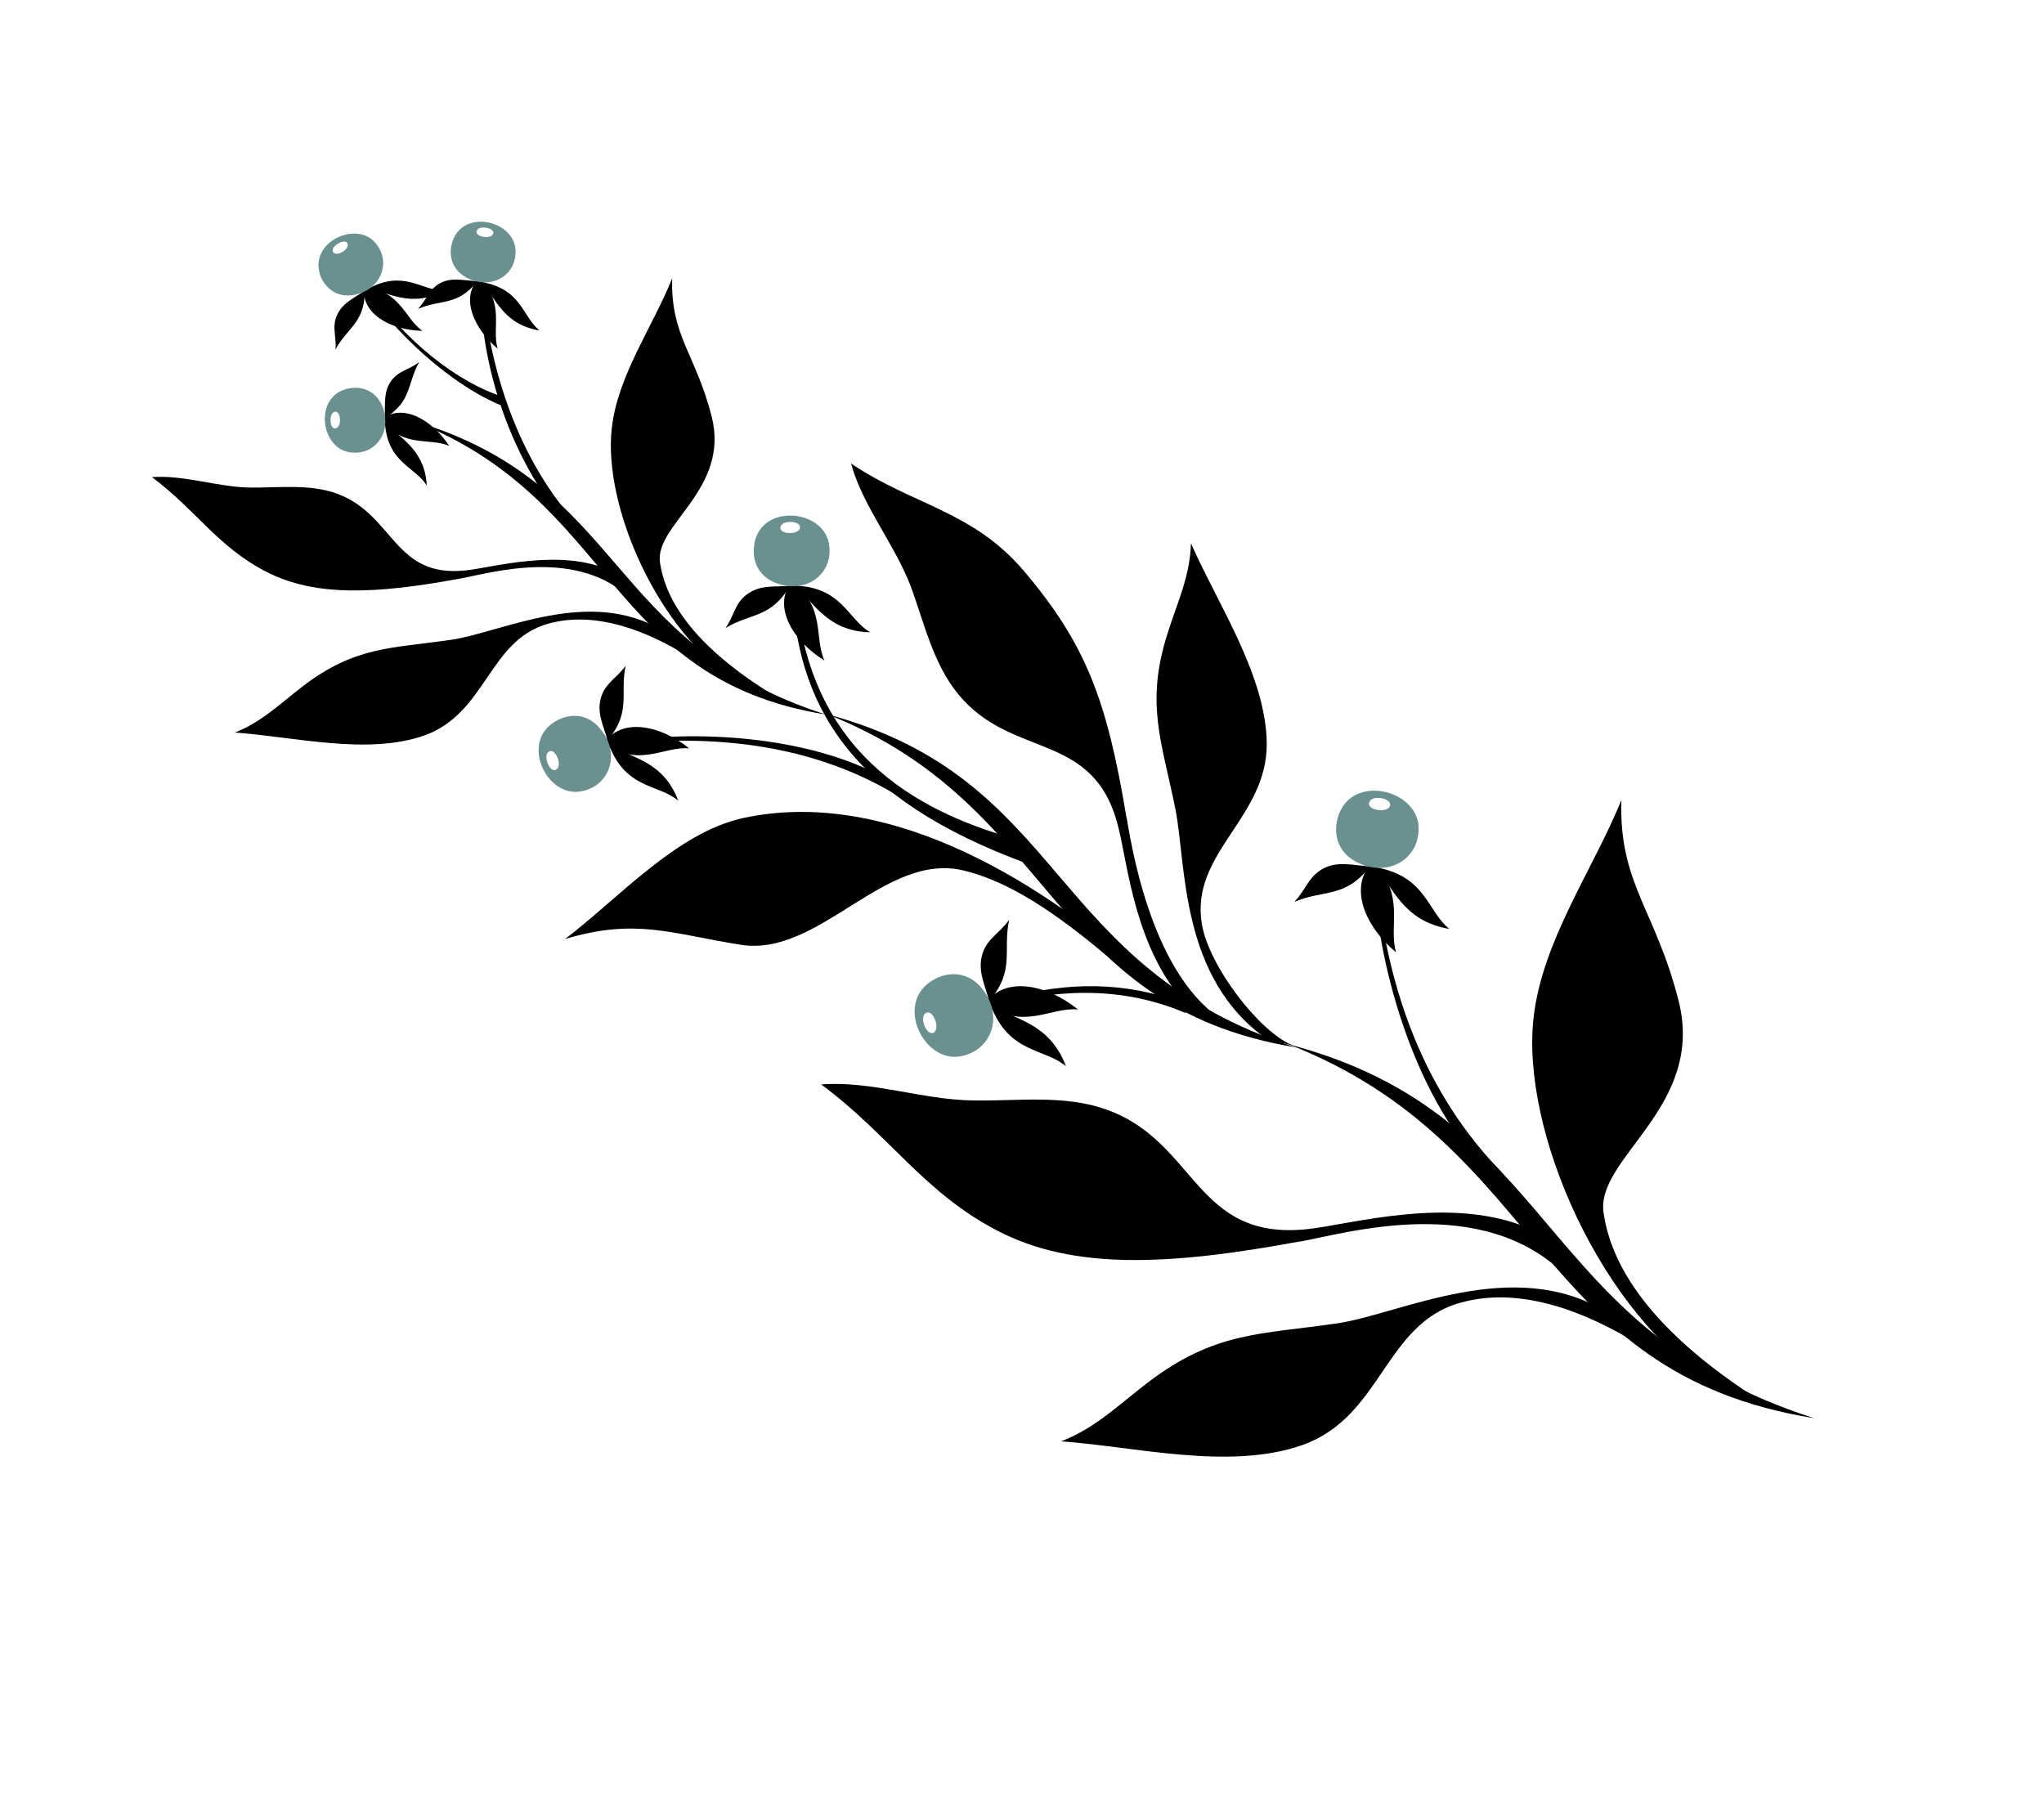 <svg width="124" height="109" viewBox="0 0 124 109" fill="none" xmlns="http://www.w3.org/2000/svg">
<g clip-path="url(#clip0_683_104)">
<path d="M104.154 84.081C97.119 79.771 92.24 68.58 93.039 61.705C93.577 57.045 96.637 52.782 98.361 48.541C98.205 53.616 100.425 55.169 101.834 60.72C103.462 67.168 96.771 70.235 97.282 73.591C97.643 76.02 99.23 80.248 107.066 85.156C107.723 85.571 104.729 84.407 104.139 84.103L104.154 84.081Z" fill="black"/>
<path d="M97.467 79.598C91.806 76.147 85.018 79.692 81.156 80.281C76.471 80.965 73.692 80.773 69.63 83.878C67.887 85.206 66.454 86.642 64.375 87.443C68.942 87.771 74.569 89.218 78.993 87.674C83.834 85.973 83.971 80.354 88.549 79.047C90.995 78.343 94.694 78.509 99.948 81.898L97.467 79.598Z" fill="black"/>
<path d="M78.885 75.312C70.792 76.808 65.13 77.028 60.588 74.705C56.035 72.374 53.956 68.844 49.816 65.791C52.804 65.551 55.958 66.716 58.985 66.761C61.684 66.816 64.6 66.38 67.191 67.341C72.607 69.315 72.504 75.297 79.314 74.569C81.883 74.306 88.067 72.459 92.834 74.554C93.584 75.02 94.481 76.668 95.026 77.423C89.978 72.328 81.742 74.802 78.878 75.323L78.885 75.312Z" fill="black"/>
<path d="M78.157 63.349C94.686 67.715 92.891 80.536 110.049 86.039C92.948 83.281 93.889 69.503 78.157 63.349Z" fill="black"/>
<path d="M71.925 61.459C68.697 60.08 64.723 59.688 59.741 61.224C59.309 61.016 59.756 60.929 59.756 60.929C63.415 59.762 66.905 59.426 70.385 60.403C71.135 60.868 71.779 61.21 71.933 61.448L71.925 61.459Z" fill="black"/>
<path d="M64.668 64.689C63.647 61.987 61.472 61.852 60.095 60.975C61.208 63.935 63.363 63.574 64.668 64.689Z" fill="black"/>
<path d="M65.397 61.242C63.468 59.687 60.891 59.187 59.757 60.929C62.136 62.53 63.719 61.088 65.397 61.242Z" fill="black"/>
<path d="M60.006 60.735C61.615 58.845 60.811 57.681 61.223 55.798C60.563 56.733 59.72 56.991 59.523 58.205C59.382 59.087 59.812 59.938 60.006 60.735Z" fill="black"/>
<path d="M56.125 61.488C55.797 61.771 56.173 62.697 56.527 62.674C56.819 62.671 56.909 62.203 56.683 61.77C56.507 61.404 56.271 61.35 56.125 61.488ZM59.782 60.255C60.844 61.875 60.036 63.816 58.197 64.095C55.988 64.418 54.289 60.851 56.563 59.479C57.546 58.885 58.896 58.889 59.782 60.255Z" fill="#6A9090"/>
<path d="M91.102 71.125C87.385 67.291 83.849 61.219 83.335 51.098C83.066 56.334 85.014 64.425 88.757 69.339C89.318 69.752 90.822 70.975 91.113 71.132L91.102 71.125Z" fill="black"/>
<path d="M87.929 56.356C85.074 55.885 84.521 53.772 83.396 52.606C86.524 53.125 86.589 55.313 87.929 56.356Z" fill="black"/>
<path d="M84.69 57.772C82.777 56.195 81.792 53.76 83.276 52.297C85.302 54.307 84.213 56.146 84.69 57.772Z" fill="black"/>
<path d="M83.115 52.57C81.585 54.532 80.268 53.956 78.522 54.719C79.303 53.886 79.4 53.02 80.558 52.566C81.383 52.264 82.306 52.53 83.123 52.559L83.115 52.57Z" fill="black"/>
<path d="M83.465 49.113C83.932 49.25 84.382 49.068 84.331 48.775C84.279 48.416 83.295 48.236 83.088 48.621C82.988 48.808 83.059 49.004 83.465 49.113ZM81.216 49.424C82.104 46.96 85.938 47.914 86.057 50.139C86.157 51.981 84.425 53.156 82.623 52.447C81.096 51.851 80.821 50.53 81.216 49.424Z" fill="#6A9090"/>
<path d="M68.864 58.588C62.607 53.153 53.634 47.781 45.082 49.629C41.026 50.516 37.491 54.54 34.276 56.971C38.573 55.675 40.732 56.653 44.933 57.317C49.725 58.078 53.665 51.635 58.482 52.816C60.592 53.34 63.13 54.602 67.115 57.964C67.643 58.402 68.48 58.494 68.861 58.57L68.864 58.588Z" fill="black"/>
<path d="M76.913 63.082C71.544 59.354 71.982 52.466 71.304 49.072C70.47 44.941 69.469 42.688 70.837 38.405C71.423 36.549 72.196 34.953 72.25 32.962C73.89 36.681 76.799 40.974 76.848 45.099C76.882 49.632 72.18 51.752 72.913 56.07C73.341 58.611 76.386 62.597 78.425 63.426L76.924 63.09L76.913 63.082Z" fill="black"/>
<path d="M68.338 49.601C67.149 42.417 65.853 39.054 62.123 34.648C59.011 30.984 55.429 30.676 51.63 28.121C52.324 30.672 54.239 32.975 55.218 35.487C56.056 37.721 56.589 40.271 58.169 42.16C61.452 46.106 66.397 44.302 67.844 50.186C68.415 52.409 68.851 57.628 72.036 61.006C72.658 61.493 74.015 62.033 74.808 62.255C70.175 59.948 68.765 52.142 68.349 49.609L68.338 49.601Z" fill="black"/>
<path d="M50.189 43.334C64.853 47.285 63.355 58.592 78.586 63.54C63.421 61.006 64.169 48.846 50.189 43.334Z" fill="black"/>
<path d="M44.766 41.371C39.921 38.383 36.568 30.684 37.115 25.967C37.479 22.762 39.605 19.82 40.779 16.881C40.674 20.381 42.199 21.459 43.176 25.273C44.289 29.715 39.697 31.816 40.039 34.135C40.29 35.81 41.378 38.736 46.786 42.09C47.242 42.38 45.184 41.554 44.784 41.368L44.766 41.371Z" fill="black"/>
<path d="M40.223 38.274C35.786 35.575 30.46 38.35 27.415 38.808C23.734 39.347 21.556 39.193 18.363 41.639C16.995 42.686 15.885 43.802 14.24 44.443C17.831 44.693 22.263 45.828 25.718 44.629C29.516 43.287 29.625 38.871 33.232 37.845C35.13 37.301 38.038 37.423 42.166 40.082L40.223 38.274Z" fill="black"/>
<path d="M27.965 35.09C22.735 36.065 19.087 36.193 16.168 34.694C13.22 33.192 11.877 30.922 9.215 28.945C11.135 28.804 13.177 29.538 15.128 29.58C16.868 29.601 18.757 29.342 20.427 29.942C23.932 31.226 23.868 35.078 28.259 34.605C29.91 34.434 33.904 33.247 36.995 34.593C37.48 34.887 38.045 35.979 38.39 36.448C35.133 33.149 29.813 34.753 27.965 35.09Z" fill="black"/>
<path d="M25.074 25.528C38.036 29.403 36.634 39.024 50.098 43.35C36.692 41.174 37.419 30.368 25.074 25.528Z" fill="black"/>
<path d="M61.3 50.813C55.749 49.211 48.69 45.641 48.255 35.157C47.949 34.86 48.026 35.253 48.026 35.253C48.241 42.812 51.562 48.459 62.348 52.407C62.034 52.008 61.568 51.163 61.297 50.794L61.3 50.813Z" fill="black"/>
<path d="M54.963 48.591C50.835 45.932 44.786 44.01 35.542 45.402C40.215 44.211 47.795 44.332 52.92 46.81C53.401 47.246 54.767 48.389 54.955 48.602L54.963 48.591Z" fill="black"/>
<path d="M52.788 38.358C50.136 38.305 49.347 36.459 48.168 35.53C51.085 35.594 51.426 37.574 52.788 38.358Z" fill="black"/>
<path d="M50.016 40.072C48.074 38.877 46.857 36.794 48.019 35.263C50.121 36.845 49.365 38.646 50.016 40.072Z" fill="black"/>
<path d="M47.924 35.535C46.783 37.514 45.518 37.184 44.016 38.103C44.612 37.237 44.579 36.44 45.579 35.891C46.283 35.486 47.155 35.62 47.924 35.535Z" fill="black"/>
<path d="M47.787 32.33C48.231 32.386 48.612 32.188 48.517 31.912C48.435 31.596 47.494 31.56 47.36 31.932C47.294 32.094 47.402 32.283 47.769 32.334L47.787 32.33ZM45.768 32.932C46.255 30.556 49.873 30.905 50.278 32.93C50.615 34.618 49.187 35.911 47.443 35.485C45.996 35.139 45.561 33.978 45.779 32.94L45.768 32.932Z" fill="#6A9090"/>
<path d="M41.145 48.571C40.209 46.09 38.19 45.984 36.935 45.162C37.963 47.901 39.932 47.553 41.145 48.571Z" fill="black"/>
<path d="M41.807 45.4C40.043 43.977 37.67 43.508 36.615 45.114C38.794 46.588 40.257 45.271 41.807 45.4Z" fill="black"/>
<path d="M36.846 44.923C38.324 43.197 37.59 42.115 37.954 40.392C37.336 41.243 36.585 41.486 36.398 42.594C36.256 43.411 36.673 44.188 36.854 44.912L36.846 44.923Z" fill="black"/>
<path d="M33.26 45.625C32.964 45.883 33.31 46.739 33.628 46.722C33.909 46.712 33.997 46.291 33.785 45.883C33.605 45.547 33.398 45.497 33.26 45.625ZM36.633 44.497C37.606 45.99 36.865 47.769 35.172 48.023C33.129 48.318 31.582 45.036 33.66 43.782C34.565 43.23 35.809 43.223 36.625 44.508L36.633 44.497Z" fill="#6A9090"/>
<path d="M25.891 29.454C25.766 27.192 24.167 26.562 23.35 25.598C23.483 28.076 25.174 28.304 25.891 29.454Z" fill="black"/>
<path d="M27.251 27.05C26.178 25.423 24.384 24.429 23.108 25.46C24.495 27.213 26.028 26.524 27.251 27.05Z" fill="black"/>
<path d="M23.33 25.375C25.003 24.351 24.686 23.273 25.433 21.965C24.706 22.515 24.032 22.489 23.578 23.36C23.262 23.99 23.388 24.723 23.33 25.375Z" fill="black"/>
<path d="M20.264 24.997C19.947 25.127 20.009 25.928 20.274 25.986C20.509 26.04 20.679 25.709 20.613 25.324C20.559 25.012 20.394 24.927 20.264 24.997ZM23.297 24.966C23.681 26.428 22.622 27.677 21.183 27.433C19.447 27.157 19.038 24.066 21.068 23.584C21.957 23.375 22.959 23.712 23.305 24.955L23.297 24.966Z" fill="#6A9090"/>
<path d="M30.502 24.066C27.872 23.254 24.417 20.668 22.237 17.212C21.882 17.122 22.108 17.395 22.108 17.395C23.706 19.941 27.334 23.422 30.617 24.678C30.617 24.678 30.304 24.119 30.521 24.062L30.502 24.066Z" fill="black"/>
<path d="M26.933 17.631C24.951 18.727 23.577 17.708 22.32 17.528C24.49 16.324 25.586 17.645 26.933 17.631Z" fill="black"/>
<path d="M25.626 20.073C23.675 20.031 21.878 19.019 22.089 17.398C24.323 17.655 24.541 19.307 25.626 20.073Z" fill="black"/>
<path d="M22.13 17.636C22.136 19.588 21.055 19.888 20.355 21.197C20.423 20.327 20.056 19.729 20.564 18.896C20.923 18.297 21.602 18.02 22.138 17.625L22.13 17.636Z" fill="black"/>
<path d="M20.66 15.341C21.014 15.205 21.202 14.871 21.031 14.702C20.831 14.529 20.128 14.886 20.188 15.234C20.21 15.362 20.368 15.458 20.66 15.341ZM19.413 16.651C18.78 14.674 21.588 13.389 22.75 14.708C23.712 15.807 23.21 17.384 21.757 17.823C20.528 18.195 19.722 17.513 19.405 16.661L19.413 16.651Z" fill="#6A9090"/>
<path d="M35.395 32.207C32.465 29.22 29.542 23.854 29.147 15.91C28.919 20.016 29.937 25.824 33.55 30.807C33.986 31.147 35.176 32.084 35.395 32.207Z" fill="black"/>
<path d="M32.728 20.05C30.494 19.68 30.068 18.026 29.173 17.104C31.64 17.51 31.685 19.201 32.728 20.05Z" fill="black"/>
<path d="M30.191 21.156C28.699 19.893 27.911 18 29.073 16.857C30.666 18.432 29.809 19.872 30.191 21.156Z" fill="black"/>
<path d="M28.966 17.055C27.749 18.595 26.736 18.137 25.359 18.741C25.964 18.09 26.044 17.406 26.94 17.073C27.589 16.839 28.313 17.044 28.966 17.055Z" fill="black"/>
<path d="M29.237 14.347C29.613 14.452 29.949 14.319 29.93 14.096C29.89 13.81 29.102 13.672 28.944 13.963C28.853 14.092 28.922 14.269 29.237 14.347ZM27.468 14.595C28.173 12.662 31.178 13.4 31.273 15.157C31.354 16.616 29.99 17.52 28.575 16.971C27.38 16.497 27.163 15.459 27.468 14.595Z" fill="#6A9090"/>
</g>
<defs>
<clipPath id="clip0_683_104">
<rect width="115.312" height="51.383" fill="white" transform="matrix(-0.817 -0.577 -0.577 0.817 123.829 66.532)"/>
</clipPath>
</defs>
</svg>
